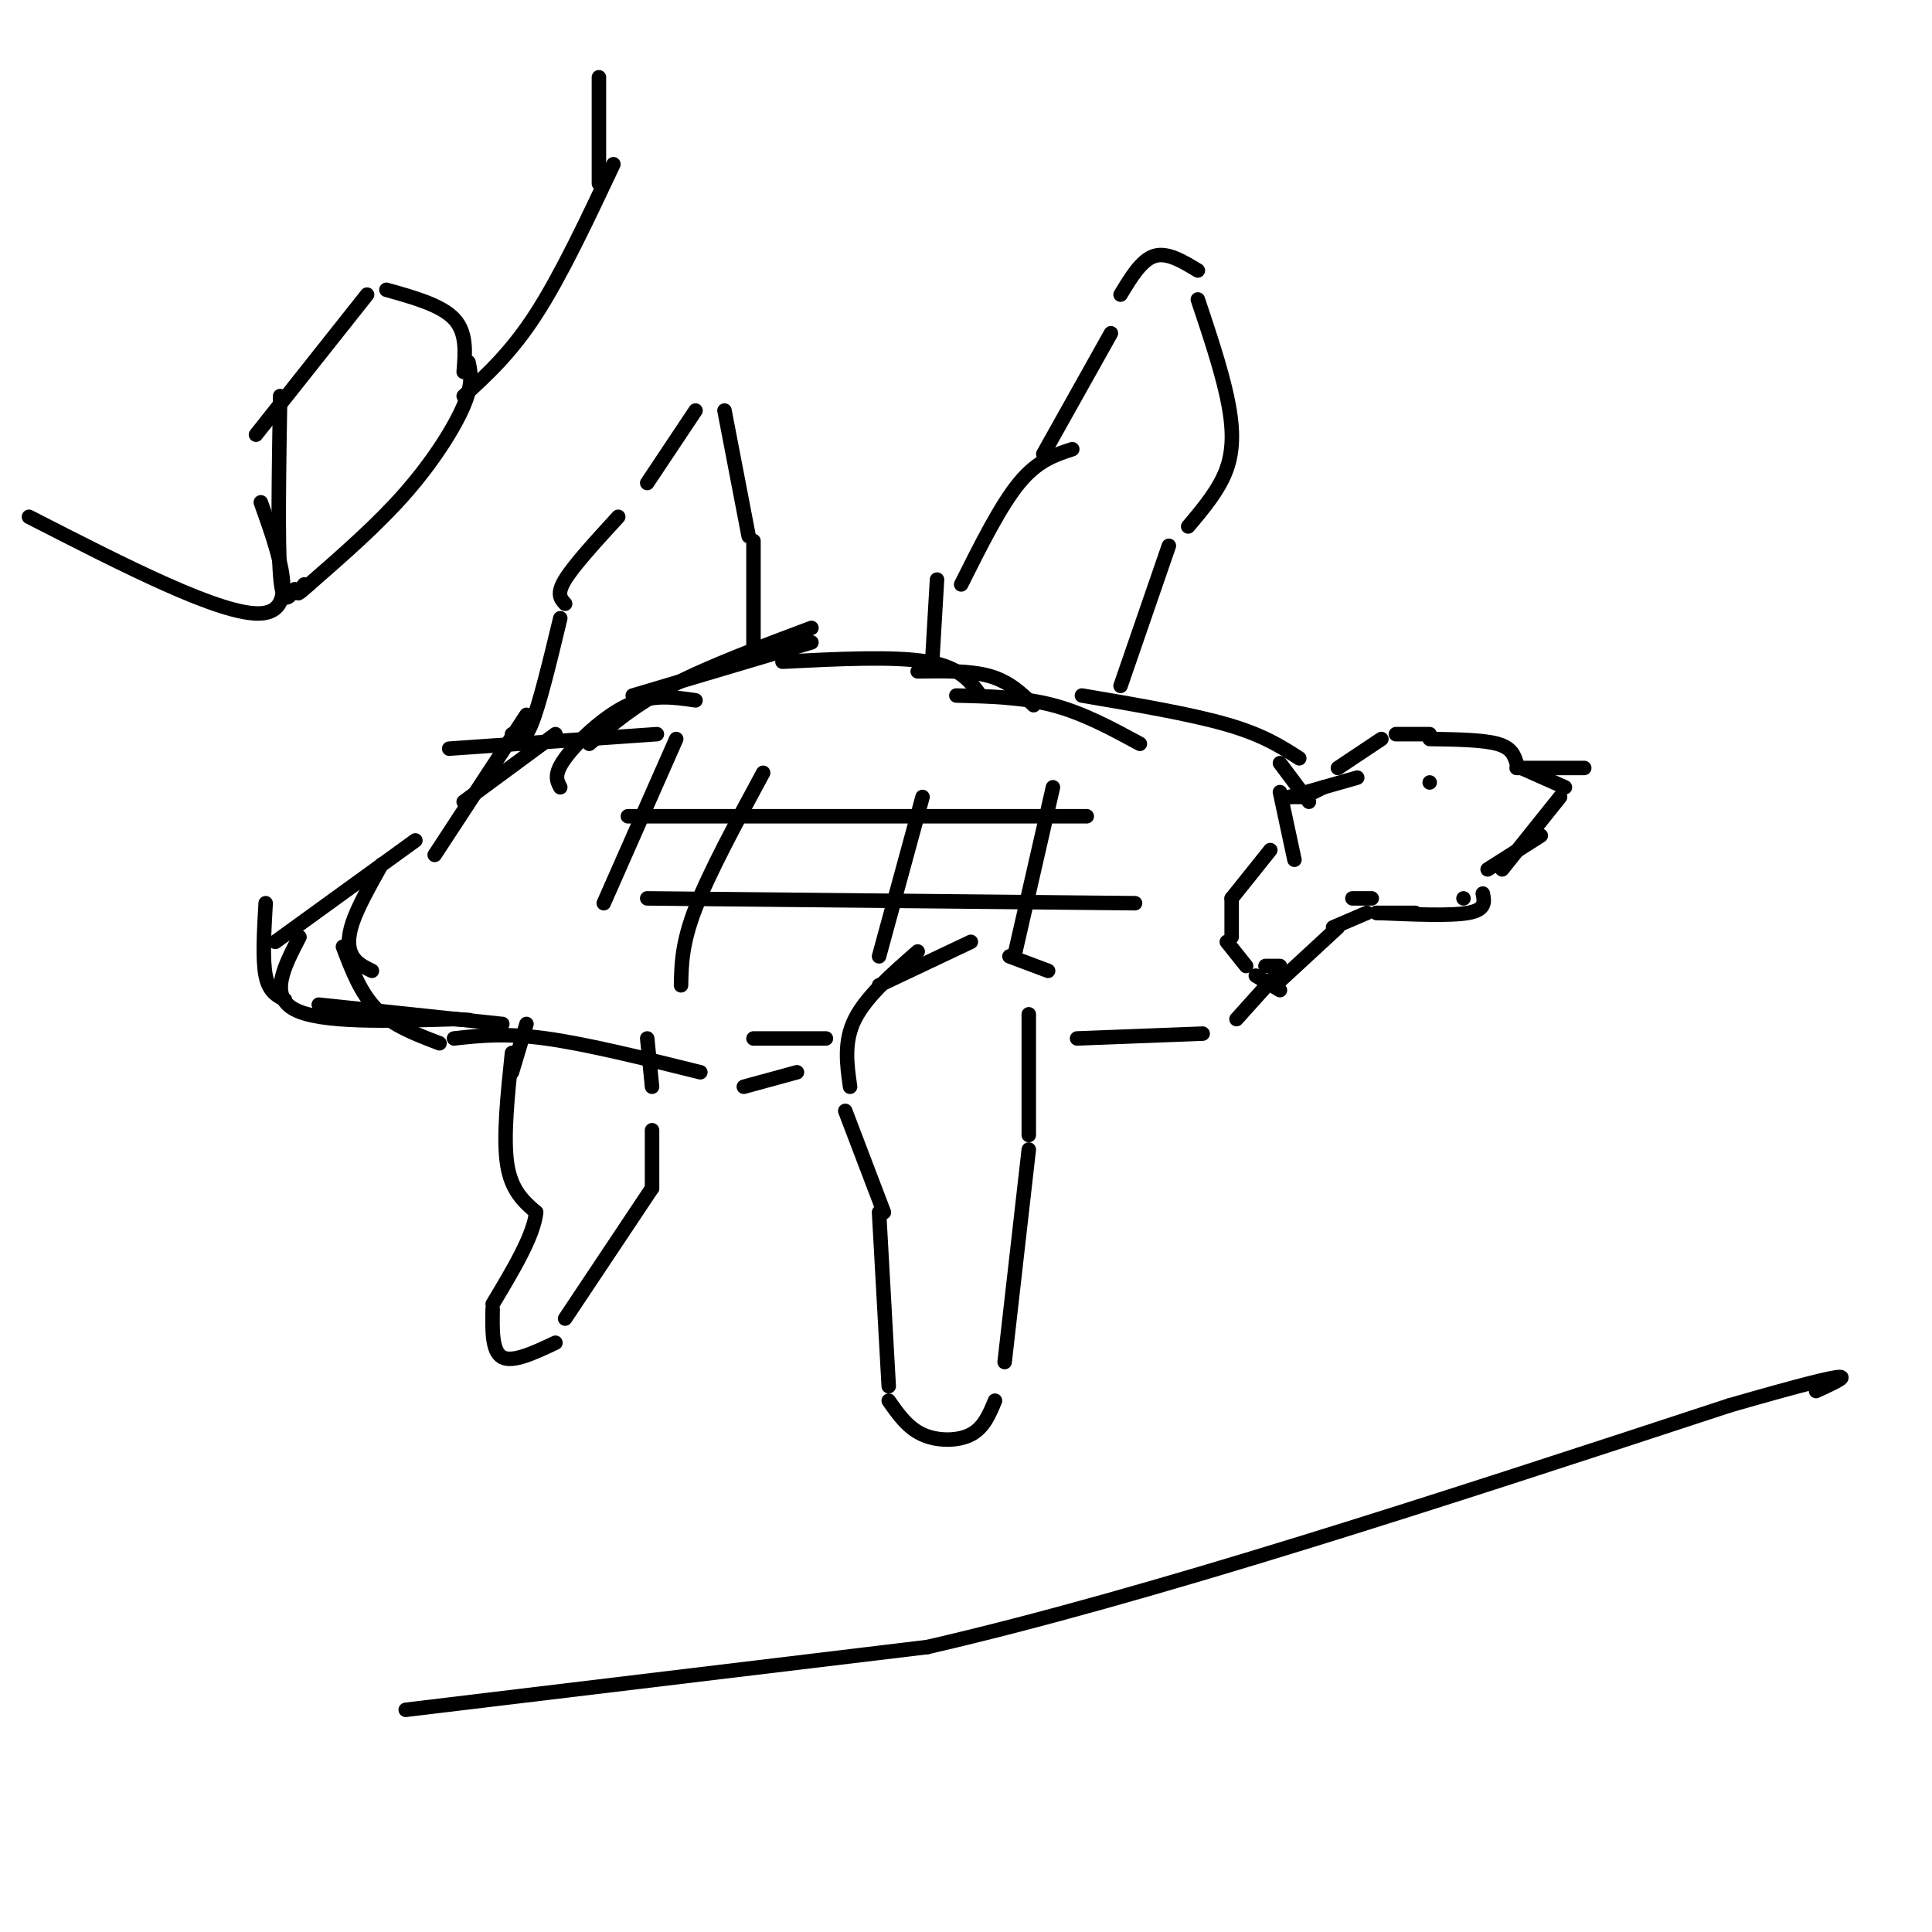 <svg viewBox='0 0 400 400' version='1.1' xmlns='http://www.w3.org/2000/svg' xmlns:xlink='http://www.w3.org/1999/xlink'><g fill='none' stroke='#000000' stroke-width='3' stroke-linecap='round' stroke-linejoin='round'><path d='M96,166c0.000,0.000 19.000,-14.000 19,-14'/><path d='M93,155c0.000,0.000 43.000,-3.000 43,-3'/><path d='M116,163c-0.711,-1.333 -1.422,-2.667 1,-6c2.422,-3.333 7.978,-8.667 13,-11c5.022,-2.333 9.511,-1.667 14,-1'/><path d='M122,154c4.667,-4.000 9.333,-8.000 17,-12c7.667,-4.000 18.333,-8.000 29,-12'/><path d='M131,144c0.000,0.000 37.000,-11.000 37,-11'/><path d='M162,137c11.583,-0.583 23.167,-1.167 30,0c6.833,1.167 8.917,4.083 11,7'/><path d='M190,139c5.500,-0.083 11.000,-0.167 15,1c4.000,1.167 6.500,3.583 9,6'/><path d='M198,144c6.833,0.167 13.667,0.333 20,2c6.333,1.667 12.167,4.833 18,8'/><path d='M224,144c11.250,1.917 22.500,3.833 30,6c7.500,2.167 11.250,4.583 15,7'/><path d='M265,158c0.000,0.000 6.000,8.000 6,8'/><path d='M265,164c0.000,0.000 3.000,14.000 3,14'/><path d='M263,176c0.000,0.000 -8.000,10.000 -8,10'/><path d='M255,186c0.000,0.000 0.000,8.000 0,8'/><path d='M254,195c0.000,0.000 4.000,5.000 4,5'/><path d='M260,202c0.000,0.000 5.000,3.000 5,3'/><path d='M109,148c0.000,0.000 -19.000,29.000 -19,29'/><path d='M79,179c-2.444,4.356 -4.889,8.711 -6,12c-1.111,3.289 -0.889,5.511 0,7c0.889,1.489 2.444,2.244 4,3'/><path d='M190,197c-5.333,4.667 -10.667,9.333 -13,14c-2.333,4.667 -1.667,9.333 -1,14'/><path d='M175,230c0.000,0.000 8.000,21.000 8,21'/><path d='M182,251c0.000,0.000 2.000,36.000 2,36'/><path d='M184,290c1.956,2.800 3.911,5.600 7,7c3.089,1.400 7.311,1.400 10,0c2.689,-1.400 3.844,-4.200 5,-7'/><path d='M208,282c0.000,0.000 5.000,-44.000 5,-44'/><path d='M213,235c0.000,0.000 0.000,-25.000 0,-25'/><path d='M182,204c0.000,0.000 19.000,-9.000 19,-9'/><path d='M209,198c0.000,0.000 8.000,3.000 8,3'/><path d='M265,201c0.000,0.000 -9.000,10.000 -9,10'/><path d='M249,214c0.000,0.000 -26.000,1.000 -26,1'/><path d='M86,174c0.000,0.000 -29.000,21.000 -29,21'/><path d='M71,196c1.833,4.833 3.667,9.667 7,13c3.333,3.333 8.167,5.167 13,7'/><path d='M94,215c5.250,-0.583 10.500,-1.167 19,0c8.500,1.167 20.250,4.083 32,7'/><path d='M154,225c0.000,0.000 11.000,-3.000 11,-3'/><path d='M55,187c-0.333,5.833 -0.667,11.667 0,15c0.667,3.333 2.333,4.167 4,5'/><path d='M66,208c0.000,0.000 38.000,4.000 38,4'/><path d='M193,137c0.000,0.000 1.000,-17.000 1,-17'/><path d='M199,121c4.083,-8.167 8.167,-16.333 12,-21c3.833,-4.667 7.417,-5.833 11,-7'/><path d='M216,94c0.000,0.000 14.000,-25.000 14,-25'/><path d='M232,61c2.167,-3.583 4.333,-7.167 7,-8c2.667,-0.833 5.833,1.083 9,3'/><path d='M248,62c2.356,7.044 4.711,14.089 6,20c1.289,5.911 1.511,10.689 0,15c-1.511,4.311 -4.756,8.156 -8,12'/><path d='M242,113c0.000,0.000 -10.000,29.000 -10,29'/><path d='M109,212c0.000,0.000 -3.000,10.000 -3,10'/><path d='M106,218c-0.917,8.750 -1.833,17.500 -1,23c0.833,5.500 3.417,7.750 6,10'/><path d='M111,251c-0.500,4.833 -4.750,11.917 -9,19'/><path d='M102,271c-0.083,4.417 -0.167,8.833 2,10c2.167,1.167 6.583,-0.917 11,-3'/><path d='M117,273c0.000,0.000 18.000,-27.000 18,-27'/><path d='M135,246c0.000,0.000 0.000,-12.000 0,-12'/><path d='M135,225c0.000,0.000 -1.000,-10.000 -1,-10'/><path d='M106,152c1.167,1.000 2.333,2.000 4,-2c1.667,-4.000 3.833,-13.000 6,-22'/><path d='M117,125c-0.917,-1.000 -1.833,-2.000 0,-5c1.833,-3.000 6.417,-8.000 11,-13'/><path d='M134,100c0.000,0.000 10.000,-15.000 10,-15'/><path d='M150,85c0.000,0.000 5.000,26.000 5,26'/><path d='M156,112c0.000,0.000 0.000,23.000 0,23'/><path d='M267,165c0.000,0.000 3.000,0.000 3,0'/><path d='M270,165c0.000,0.000 4.000,-2.000 4,-2'/><path d='M262,200c0.000,0.000 3.000,0.000 3,0'/><path d='M264,204c0.000,0.000 13.000,-12.000 13,-12'/><path d='M276,192c0.000,0.000 7.000,-3.000 7,-3'/><path d='M267,165c0.000,0.000 14.000,-4.000 14,-4'/><path d='M280,186c0.000,0.000 4.000,0.000 4,0'/><path d='M277,159c0.000,0.000 9.000,-6.000 9,-6'/><path d='M289,152c0.000,0.000 7.000,0.000 7,0'/><path d='M296,153c5.500,0.083 11.000,0.167 14,1c3.000,0.833 3.500,2.417 4,4'/><path d='M314,159c0.000,0.000 14.000,0.000 14,0'/><path d='M285,189c0.000,0.000 8.000,0.000 8,0'/><path d='M285,189c7.667,0.333 15.333,0.667 19,0c3.667,-0.667 3.333,-2.333 3,-4'/><path d='M308,180c0.000,0.000 11.000,-7.000 11,-7'/><path d='M315,159c0.000,0.000 9.000,4.000 9,4'/><path d='M323,165c0.000,0.000 -12.000,15.000 -12,15'/><path d='M303,186c0.000,0.000 0.000,0.000 0,0'/><path d='M296,162c0.000,0.000 0.000,0.000 0,0'/><path d='M156,215c0.000,0.000 15.000,0.000 15,0'/><path d='M140,153c0.000,0.000 -15.000,34.000 -15,34'/><path d='M158,160c-5.583,10.333 -11.167,20.667 -14,28c-2.833,7.333 -2.917,11.667 -3,16'/><path d='M191,165c0.000,0.000 -9.000,33.000 -9,33'/><path d='M218,163c0.000,0.000 -8.000,35.000 -8,35'/><path d='M130,169c0.000,0.000 95.000,0.000 95,0'/><path d='M134,186c0.000,0.000 101.000,1.000 101,1'/><path d='M62,194c-3.167,6.083 -6.333,12.167 -1,15c5.333,2.833 19.167,2.417 33,2'/><path d='M94,211c5.500,0.333 2.750,0.167 0,0'/><path d='M6,107c20.000,10.250 40.000,20.500 48,20c8.000,-0.500 4.000,-11.750 0,-23'/><path d='M61,122c-1.250,1.833 -2.500,3.667 -3,-3c-0.500,-6.667 -0.250,-21.833 0,-37'/><path d='M53,90c0.000,0.000 23.000,-29.000 23,-29'/><path d='M80,60c5.667,1.583 11.333,3.167 14,6c2.667,2.833 2.333,6.917 2,11'/><path d='M96,82c4.917,-4.500 9.833,-9.000 15,-17c5.167,-8.000 10.583,-19.500 16,-31'/><path d='M124,38c0.000,0.000 0.000,-22.000 0,-22'/><path d='M97,75c0.467,2.222 0.933,4.444 -1,9c-1.933,4.556 -6.267,11.444 -12,18c-5.733,6.556 -12.867,12.778 -20,19'/><path d='M64,121c-3.500,3.167 -2.250,1.583 -1,0'/><path d='M84,354c0.000,0.000 108.000,-13.000 108,-13'/><path d='M192,341c45.667,-10.500 105.833,-30.250 166,-50'/><path d='M358,291c30.667,-8.833 24.333,-5.917 18,-3'/></g>
</svg>
